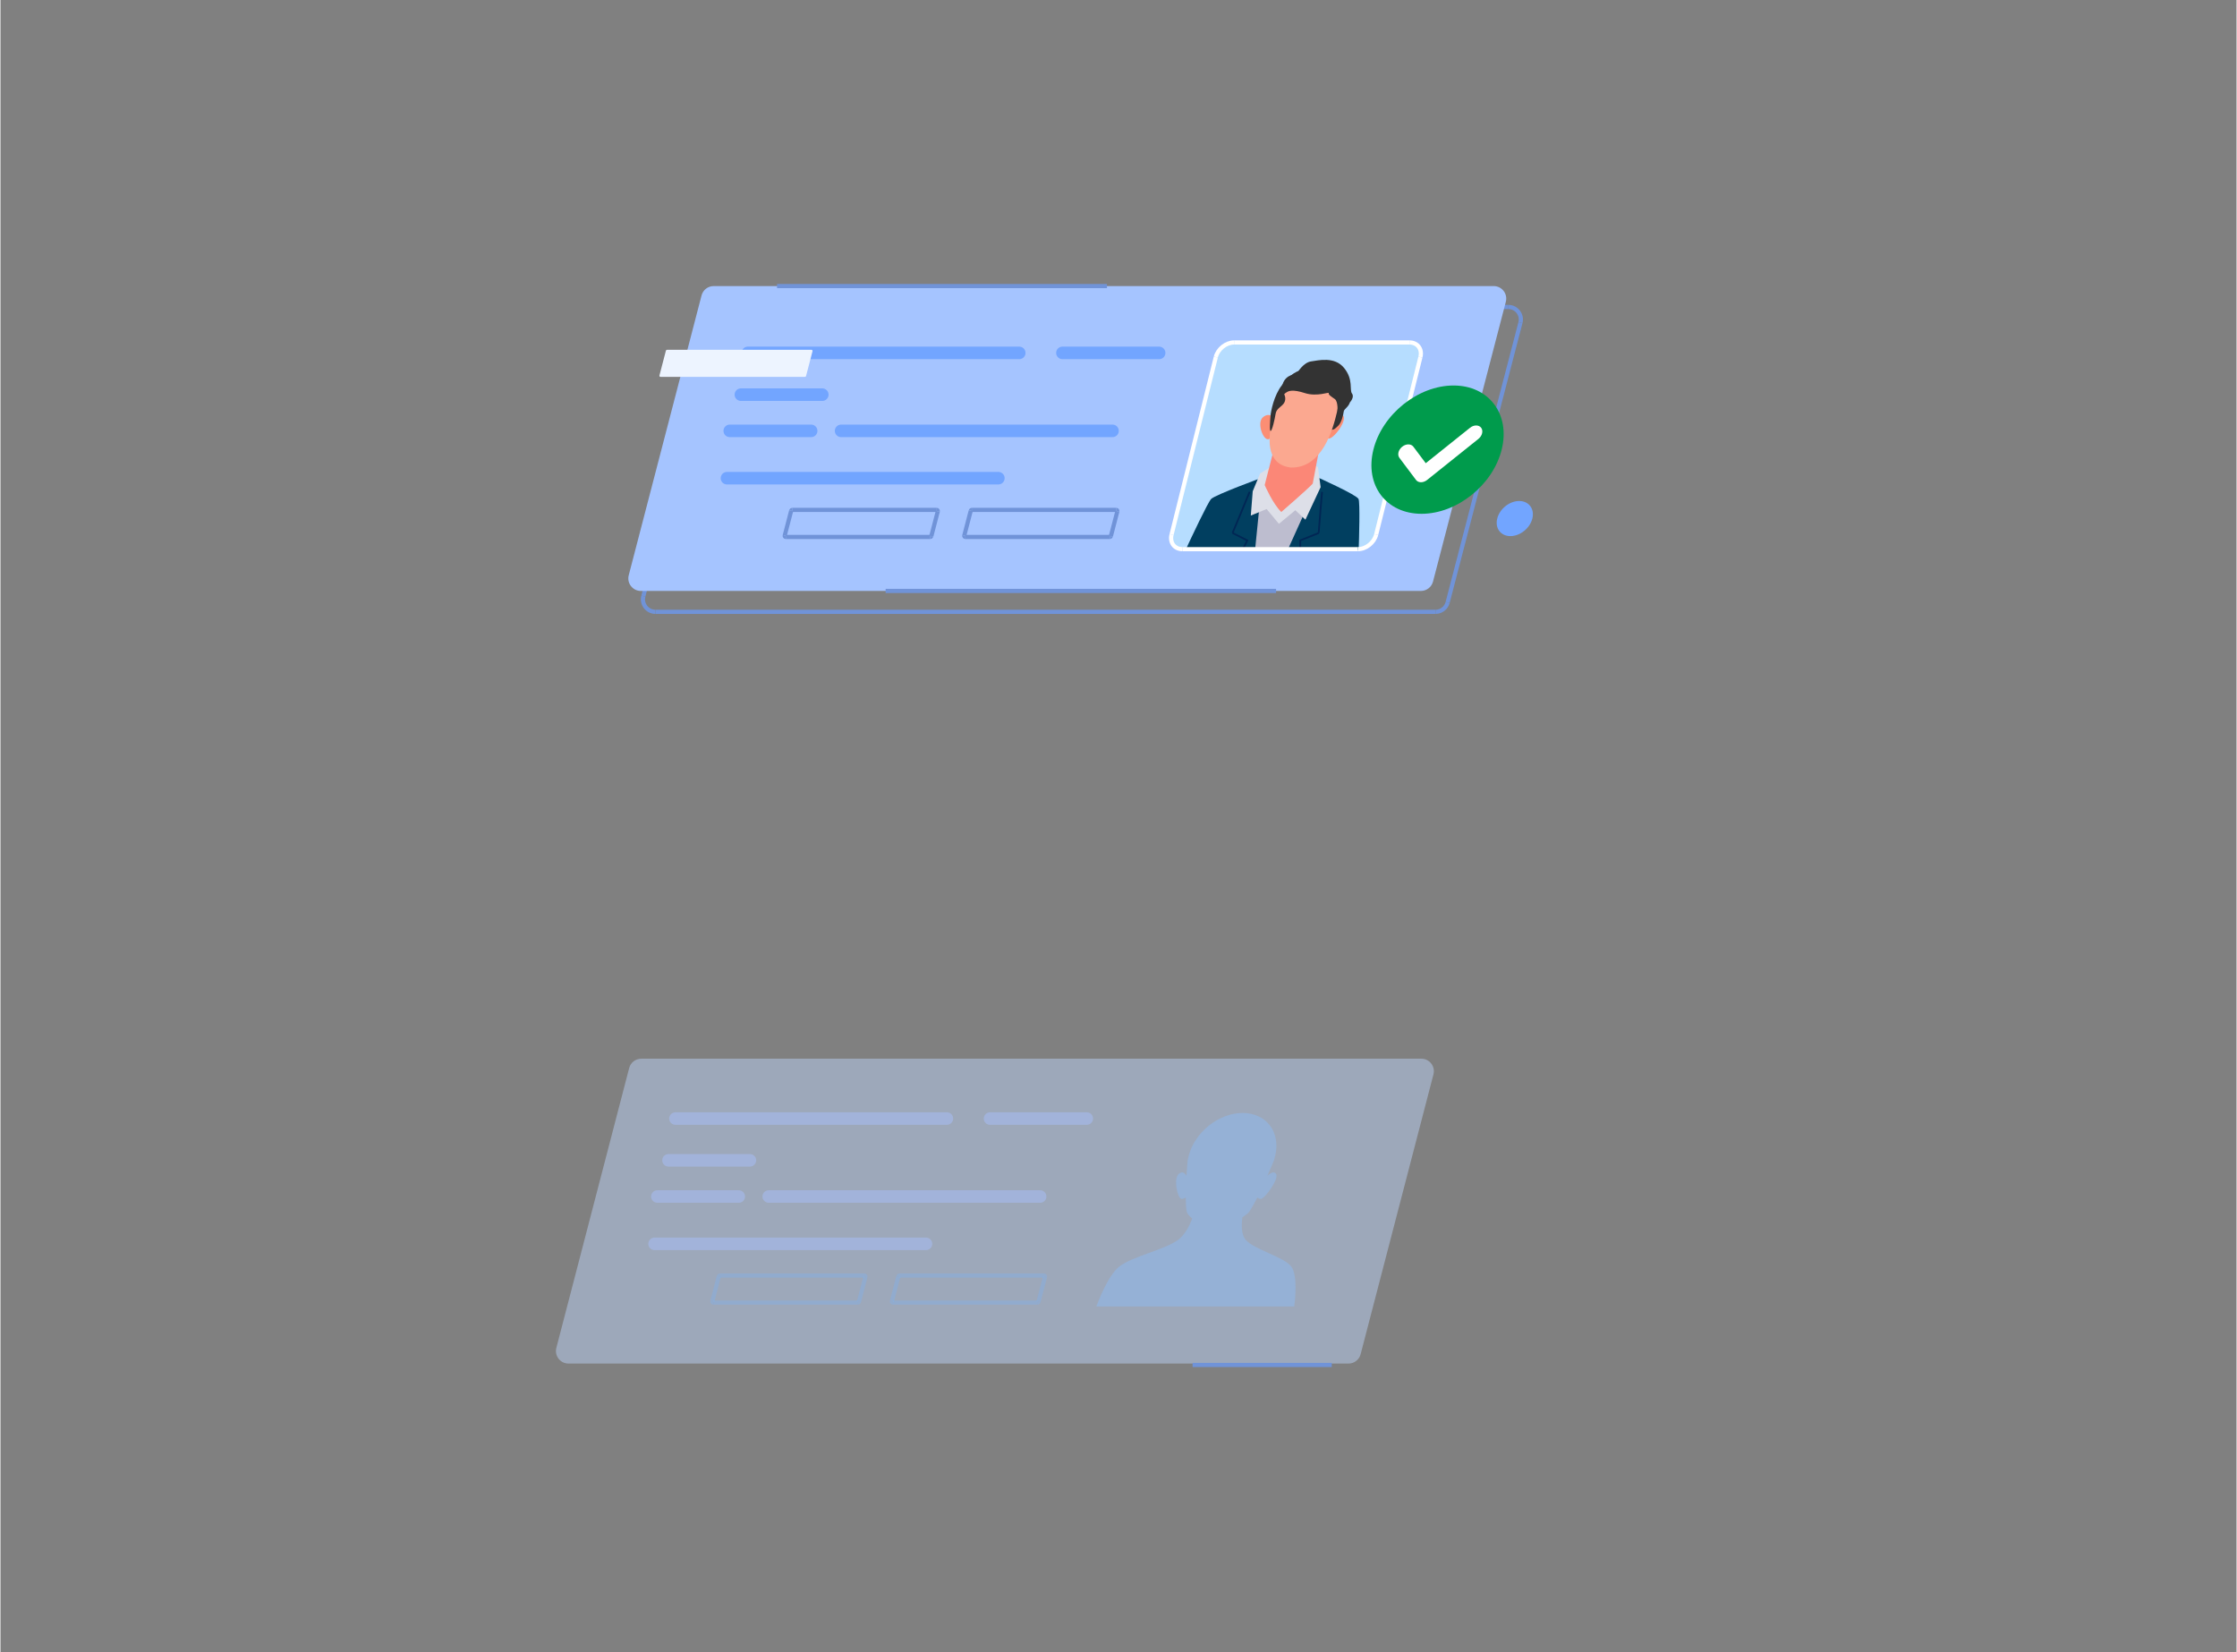 <?xml version="1.0" encoding="UTF-8"?>
<!DOCTYPE svg PUBLIC "-//W3C//DTD SVG 1.1//EN" "http://www.w3.org/Graphics/SVG/1.1/DTD/svg11.dtd">
<!-- Creator: CorelDRAW -->
<svg xmlns="http://www.w3.org/2000/svg" xml:space="preserve" width="2563px" height="1893px" version="1.1" shape-rendering="geometricPrecision" text-rendering="geometricPrecision" image-rendering="optimizeQuality" fill-rule="evenodd" clip-rule="evenodd"
viewBox="0 0 5515.86 4075.68"
 xmlns:xlink="http://www.w3.org/1999/xlink"
 xmlns:xodm="http://www.corel.com/coreldraw/odm/2003">
 <rect x="0" y="0" width="5515.86" height="4075.68" fill="#808080" stroke="none"/>
 <g id="Layer_x0020_1">
  <rect fill="none" width="5515.86" height="4075.68"/>
  <g id="_2542605223536">
   <g>
    <g>
     <path fill="#BFD8FF" fill-rule="nonzero" fill-opacity="0.459" d="M3325.32 3363.21l-1924.19 0c-20.23,0 -35,-19.11 -29.91,-38.69l179.63 -690.15c3.54,-13.62 15.84,-23.12 29.91,-23.12l1924.19 0c20.23,0 35,19.11 29.91,38.69l-179.63 690.15c-3.55,13.62 -15.84,23.12 -29.91,23.12z"/>
     <g>
      <line fill="none" fill-rule="nonzero" fill-opacity="0.459" stroke="#A8C1FF" stroke-width="30.9" stroke-linecap="round" stroke-linejoin="round" stroke-miterlimit="10" stroke-opacity="0.459" x1="1665.03" y1="2758.9" x2="2334.58" y2= "2758.9" />
      <line fill="none" fill-rule="nonzero" fill-opacity="0.459" stroke="#A8C1FF" stroke-width="30.9" stroke-linecap="round" stroke-linejoin="round" stroke-miterlimit="10" stroke-opacity="0.459" x1="1613.52" y1="3067.92" x2="2283.08" y2= "3067.92" />
      <line fill="none" fill-rule="nonzero" fill-opacity="0.459" stroke="#A8C1FF" stroke-width="30.9" stroke-linecap="round" stroke-linejoin="round" stroke-miterlimit="10" stroke-opacity="0.459" x1="1895.08" y1="2951.18" x2="2564.63" y2= "2951.18" />
      <line fill="none" fill-rule="nonzero" fill-opacity="0.459" stroke="#A8C1FF" stroke-width="30.9" stroke-linecap="round" stroke-linejoin="round" stroke-miterlimit="10" stroke-opacity="0.459" x1="1647.86" y1="2861.9" x2="1848.73" y2= "2861.9" />
      <line fill="none" fill-rule="nonzero" fill-opacity="0.459" stroke="#A8C1FF" stroke-width="30.9" stroke-linecap="round" stroke-linejoin="round" stroke-miterlimit="10" stroke-opacity="0.459" x1="1620.39" y1="2951.18" x2="1821.26" y2= "2951.18" />
      <line fill="none" fill-rule="nonzero" fill-opacity="0.459" stroke="#A8C1FF" stroke-width="30.9" stroke-linecap="round" stroke-linejoin="round" stroke-miterlimit="10" stroke-opacity="0.459" x1="2441.02" y1="2758.9" x2="2679.66" y2= "2758.9" />
      <line fill="none" fill-rule="nonzero" fill-opacity="0.459" stroke="#83AEE4" stroke-width="10.3" stroke-miterlimit="10" stroke-opacity="0.459" x1="2557.96" y1="3212.9" x2="2201.61" y2= "3212.9" />
      <path fill="none" fill-rule="nonzero" fill-opacity="0.459" stroke="#83AEE4" stroke-width="10.3" stroke-miterlimit="10" stroke-opacity="0.459" d="M2201.61 3212.9c-1.8,0 -3.11,-1.7 -2.66,-3.44"/>
      <line fill="none" fill-rule="nonzero" fill-opacity="0.459" stroke="#83AEE4" stroke-width="10.3" stroke-miterlimit="10" stroke-opacity="0.459" x1="2198.95" y1="3209.46" x2="2214.9" y2= "3148.18" />
      <path fill="none" fill-rule="nonzero" fill-opacity="0.459" stroke="#83AEE4" stroke-width="10.3" stroke-miterlimit="10" stroke-opacity="0.459" d="M2214.9 3148.18c0.32,-1.2 1.41,-2.05 2.66,-2.05"/>
      <line fill="none" fill-rule="nonzero" fill-opacity="0.459" stroke="#83AEE4" stroke-width="10.3" stroke-miterlimit="10" stroke-opacity="0.459" x1="2217.56" y1="3146.13" x2="2573.9" y2= "3146.13" />
      <path fill="none" fill-rule="nonzero" fill-opacity="0.459" stroke="#83AEE4" stroke-width="10.3" stroke-miterlimit="10" stroke-opacity="0.459" d="M2573.9 3146.13c1.8,0 3.11,1.7 2.66,3.44"/>
      <line fill="none" fill-rule="nonzero" fill-opacity="0.459" stroke="#83AEE4" stroke-width="10.3" stroke-miterlimit="10" stroke-opacity="0.459" x1="2576.56" y1="3149.57" x2="2560.61" y2= "3210.84" />
      <path fill="none" fill-rule="nonzero" fill-opacity="0.459" stroke="#83AEE4" stroke-width="10.3" stroke-miterlimit="10" stroke-opacity="0.459" d="M2560.61 3210.84c-0.31,1.21 -1.4,2.06 -2.65,2.06"/>
      <line fill="none" fill-rule="nonzero" fill-opacity="0.459" stroke="#83AEE4" stroke-width="10.3" stroke-miterlimit="10" stroke-opacity="0.459" x1="2115.02" y1="3212.9" x2="1758.67" y2= "3212.9" />
      <path fill="none" fill-rule="nonzero" fill-opacity="0.459" stroke="#83AEE4" stroke-width="10.3" stroke-miterlimit="10" stroke-opacity="0.459" d="M1758.67 3212.9c-1.79,0 -3.1,-1.7 -2.65,-3.44"/>
      <line fill="none" fill-rule="nonzero" fill-opacity="0.459" stroke="#83AEE4" stroke-width="10.3" stroke-miterlimit="10" stroke-opacity="0.459" x1="1756.02" y1="3209.46" x2="1771.97" y2= "3148.18" />
      <path fill="none" fill-rule="nonzero" fill-opacity="0.459" stroke="#83AEE4" stroke-width="10.3" stroke-miterlimit="10" stroke-opacity="0.459" d="M1771.97 3148.18c0.31,-1.2 1.4,-2.05 2.65,-2.05"/>
      <line fill="none" fill-rule="nonzero" fill-opacity="0.459" stroke="#83AEE4" stroke-width="10.3" stroke-miterlimit="10" stroke-opacity="0.459" x1="1774.62" y1="3146.13" x2="2130.97" y2= "3146.13" />
      <path fill="none" fill-rule="nonzero" fill-opacity="0.459" stroke="#83AEE4" stroke-width="10.3" stroke-miterlimit="10" stroke-opacity="0.459" d="M2130.97 3146.13c1.79,0 3.11,1.7 2.65,3.44"/>
      <line fill="none" fill-rule="nonzero" fill-opacity="0.459" stroke="#83AEE4" stroke-width="10.3" stroke-miterlimit="10" stroke-opacity="0.459" x1="2133.62" y1="3149.57" x2="2117.68" y2= "3210.84" />
      <path fill="none" fill-rule="nonzero" fill-opacity="0.459" stroke="#83AEE4" stroke-width="10.3" stroke-miterlimit="10" stroke-opacity="0.459" d="M2117.68 3210.84c-0.32,1.21 -1.41,2.06 -2.66,2.06"/>
     </g>
     <path fill="#8CBCF7" fill-rule="nonzero" fill-opacity="0.459" d="M3184.27 3124.05c-18.26,-24.33 -92.37,-42.02 -112.84,-66.35 -10.46,-12.43 -10.46,-35.53 -7.96,-55.16 7.28,-4.65 13.34,-9.31 16.95,-13.64 6.14,-8.99 13.09,-21.55 20.04,-35.33 2.09,2.05 4.9,3.66 8.52,3.55 9.73,-0.29 46.77,-50.71 37.22,-62.39 -5.46,-6.68 -14.28,-0.89 -20.84,5.3 9.8,-22.44 16.7,-39.66 16.7,-39.66l-0.37 0c0.93,-2.83 1.79,-5.68 2.51,-8.56 14.69,-58.94 -21.17,-106.72 -80.11,-106.72 -58.94,0 -118.63,47.78 -133.33,106.72 -0.72,2.88 -1.28,5.73 -1.76,8.56l-0.37 0c0,0 -1.69,17.22 -3.08,39.66 -3.47,-6.19 -9.4,-11.98 -18.19,-5.3 -15.38,11.68 -3.48,62.1 6.11,62.39 3.56,0.11 7.17,-1.5 10.29,-3.55 0.08,13.78 0.76,26.34 2.42,35.33 1.77,5.29 6.94,11.09 13.65,16.74 -7.33,18.92 -18.5,40.28 -34.29,52.06 -32.6,24.33 -115.53,42.02 -145.93,66.35 -27.34,21.89 -51.73,85.8 -56.36,98.42l488.3 0c1.67,-12.62 9.15,-76.53 -7.28,-98.42z"/>
    </g>
    <line fill="none" fill-rule="nonzero" stroke="#7093D8" stroke-width="10.3" stroke-miterlimit="10" x1="2940.61" y1="3366.65" x2="3283.97" y2= "3366.65" />
   </g>
   <g>
    <g>
     <g>
      <line fill="none" fill-rule="nonzero" stroke="#7093D8" stroke-width="10.3" stroke-miterlimit="10" x1="3539.92" y1="1509.07" x2="1615.73" y2= "1509.07" />
      <path fill="none" fill-rule="nonzero" stroke="#7093D8" stroke-width="10.3" stroke-miterlimit="10" d="M1615.73 1509.07c-20.23,0 -35,-19.11 -29.91,-38.69"/>
      <line fill="none" fill-rule="nonzero" stroke="#7093D8" stroke-width="10.3" stroke-miterlimit="10" x1="1585.82" y1="1470.38" x2="1765.45" y2= "780.22" />
      <path fill="none" fill-rule="nonzero" stroke="#7093D8" stroke-width="10.3" stroke-miterlimit="10" d="M1765.45 780.22c3.55,-13.61 15.84,-23.11 29.91,-23.11"/>
      <line fill="none" fill-rule="nonzero" stroke="#7093D8" stroke-width="10.3" stroke-miterlimit="10" x1="1795.36" y1="757.11" x2="3719.55" y2= "757.11" />
      <path fill="none" fill-rule="nonzero" stroke="#7093D8" stroke-width="10.3" stroke-miterlimit="10" d="M3719.55 757.11c20.23,0 35,19.11 29.91,38.68"/>
      <line fill="none" fill-rule="nonzero" stroke="#7093D8" stroke-width="10.3" stroke-miterlimit="10" x1="3749.46" y1="795.79" x2="3569.83" y2= "1485.95" />
      <path fill="none" fill-rule="nonzero" stroke="#7093D8" stroke-width="10.3" stroke-miterlimit="10" d="M3569.83 1485.95c-3.55,13.61 -15.84,23.12 -29.91,23.12"/>
      <path fill="#A5C4FF" fill-rule="nonzero" d="M3503.87 1457.56l-1924.19 0c-20.23,0 -35.01,-19.11 -29.91,-38.68l179.63 -690.16c3.54,-13.62 15.84,-23.12 29.91,-23.12l1924.19 0c20.22,0 35,19.11 29.9,38.69l-179.62 690.15c-3.55,13.62 -15.84,23.12 -29.91,23.12z"/>
      <line fill="none" fill-rule="nonzero" stroke="#7093D8" stroke-width="10.3" stroke-miterlimit="10" x1="2183.5" y1="1457.56" x2="3146.63" y2= "1457.56" />
      <line fill="none" fill-rule="nonzero" stroke="#7093D8" stroke-width="10.3" stroke-miterlimit="10" x1="1915.68" y1="705.6" x2="2729.45" y2= "705.6" />
     </g>
     <g>
      <path fill="#B6DDFF" fill-rule="nonzero" d="M3348.52 1354.55l-432.63 0c-19.92,0 -32.03,-16.14 -27.07,-36.05l109.15 -437.78c4.97,-19.92 25.14,-36.06 45.05,-36.06l432.63 0c19.91,0 32.03,16.14 27.07,36.06l-109.16 437.78c-4.96,19.91 -25.13,36.05 -45.04,36.05z"/>
      <g>
       <path fill="#013F60" fill-rule="nonzero" d="M3136.2 1356.27l37.86 -151.85 -62.07 -26.28c0,0 -115.69,42.34 -125.54,52.56 -8.25,8.57 -49.79,97.14 -63.01,125.57l212.76 0z"/>
       <path fill="#013F60" fill-rule="nonzero" d="M3350.41 1356.27c0.96,-28.43 3.59,-117 -0.4,-125.57 -4.75,-10.22 -99.32,-52.56 -99.32,-52.56l-75.17 26.28 -37.86 151.85 212.75 0z"/>
       <polygon fill="#BDBDCF" fill-rule="nonzero" points="3175.35,1356.27 3234.67,1224.86 3107.28,1232.16 3094.82,1356.27 "/>
       <polygon fill="#DDDFE8" fill-rule="nonzero" points="3134.96,1150.4 3107.23,1167.92 3089.01,1211.72 3084.31,1271.58 3123.35,1255.52 3153.68,1292.03 3194.17,1258.44 3219.01,1281.81 3256.55,1201.5 3249.95,1151.86 3234.25,1144.56 "/>
       <g>
        <path fill="#FB8E74" fill-rule="nonzero" d="M3143.5 1035.45c0,0 -9.32,-21.17 -28.42,-7.09 -19.11,14.09 3.25,68.48 17.08,52.11 13.84,-16.36 11.34,-45.02 11.34,-45.02z"/>
        <path fill="#FB8E74" fill-rule="nonzero" d="M3279.63 1034.32c0,0 18.16,-22.44 31.86,-9.86 13.7,12.57 -31.34,70.06 -38.74,54.68 -7.4,-15.39 6.88,-44.82 6.88,-44.82z"/>
        <g>
         <path fill="#FB8777" fill-rule="nonzero" d="M3237.07 1192.8l19.55 -103.66 -113.11 9.81 -24.97 97.35c0,0 19.77,46.08 40.96,66.52 0,0 65.78,-56.82 77.57,-70.02z"/>
        </g>
        <path fill="#333333" fill-rule="nonzero" d="M3328.8 992.47c-4.21,12.61 -14.6,15.76 -15.37,23.12 -0.77,7.35 -5.48,26.26 -12.65,33.62 -7.17,7.35 -10.9,9.46 -10.9,9.46 0,0 -97.04,27.31 -146.32,-10.51 0,0 -3.22,-14.36 0.16,-31.52 3.34,-16.99 -4.9,-19.96 4.67,-28.37 9.56,-8.4 12.47,-15.76 12.69,-25.21 0.22,-9.46 0.97,-21.01 10.8,-30.47 9.83,-9.45 18.65,-6.3 28.21,-14.71 0,0 14.16,-23.75 32.85,-26.46 18.69,-2.7 58.1,-12.61 81.54,16.22 23.44,28.83 12.65,54.05 19.41,63.06 6.76,9.01 -5.09,21.77 -5.09,21.77z"/>
        <path fill="#FBA890" fill-rule="nonzero" d="M3142.73 1017.6c0,0 -45.79,126.13 40.45,135.58 76.2,1.77 103.26,-91.22 114.16,-138.91 10.91,-47.69 4.17,-97.62 -56.82,-95.98 -61,1.63 -91.08,71.06 -97.79,99.31z"/>
        <path fill="#333333" fill-rule="nonzero" d="M3166.68 972.36c0,0 5.64,10.11 0.41,20.31 -5.23,10.19 -19.42,14.11 -21.54,27.57 -2.13,13.46 -8.36,41.43 -12.17,42.66 -3.81,1.22 -1.11,-27.32 -0.47,-37.11 0.64,-9.79 7.93,-50.24 28.28,-75.94 20.34,-25.7 32.91,-36.55 69.12,-42.44 36.21,-5.89 63.66,9.35 73.73,31.44 10.08,22.1 -6.04,78.38 -6.04,78.38 0,0 2.42,-26.75 -6.55,-33.03 -8.96,-6.27 -16.36,-10.92 -14.88,-14.59 1.49,-3.67 -28.66,9.64 -58.79,-0.05 -30.13,-9.69 -39.88,-5.28 -44.89,-2.18 -5.01,3.1 -6.21,4.98 -6.21,4.98z"/>
       </g>
       <path fill="none" fill-rule="nonzero" stroke="#012654" stroke-width="4.38" stroke-miterlimit="10" d="M3081.35 1213.18c-0.73,2.92 -42.1,101.48 -42.1,101.48"/>
       <polyline fill="none" fill-rule="nonzero" stroke="#012654" stroke-width="4.38" stroke-miterlimit="10" points="3039.25,1314.66 3075.59,1332.91 3065.38,1353.35 "/>
       <path fill="none" fill-rule="nonzero" stroke="#012654" stroke-width="4.38" stroke-miterlimit="10" d="M3260.21 1213.18c-0.73,2.92 -8.51,101.48 -8.51,101.48"/>
       <polyline fill="none" fill-rule="nonzero" stroke="#012654" stroke-width="4.38" stroke-miterlimit="10" points="3251.7,1314.66 3206.27,1332.91 3206.28,1353.35 "/>
      </g>
     </g>
     <line fill="none" fill-rule="nonzero" stroke="white" stroke-width="10.3" stroke-miterlimit="10" x1="3348.52" y1="1354.55" x2="2915.89" y2= "1354.55" />
     <path fill="none" fill-rule="nonzero" stroke="white" stroke-width="10.3" stroke-miterlimit="10" d="M2915.89 1354.55c-19.92,0 -32.03,-16.14 -27.07,-36.05"/>
     <line fill="none" fill-rule="nonzero" stroke="white" stroke-width="10.3" stroke-miterlimit="10" x1="2888.82" y1="1318.5" x2="2997.97" y2= "880.72" />
     <path fill="none" fill-rule="nonzero" stroke="white" stroke-width="10.3" stroke-miterlimit="10" d="M2997.97 880.72c4.97,-19.92 25.14,-36.06 45.05,-36.06"/>
     <line fill="none" fill-rule="nonzero" stroke="white" stroke-width="10.3" stroke-miterlimit="10" x1="3043.02" y1="844.66" x2="3475.65" y2= "844.66" />
     <path fill="none" fill-rule="nonzero" stroke="white" stroke-width="10.3" stroke-miterlimit="10" d="M3475.65 844.66c19.91,0 32.03,16.14 27.07,36.06"/>
     <line fill="none" fill-rule="nonzero" stroke="white" stroke-width="10.3" stroke-miterlimit="10" x1="3502.72" y1="880.72" x2="3393.56" y2= "1318.5" />
     <path fill="none" fill-rule="nonzero" stroke="white" stroke-width="10.3" stroke-miterlimit="10" d="M3393.56 1318.5c-4.96,19.91 -25.13,36.05 -45.04,36.05"/>
     <line fill="none" fill-rule="nonzero" stroke="#72A5FF" stroke-width="30.9" stroke-linecap="round" stroke-linejoin="round" stroke-miterlimit="10" x1="1843.57" y1="870.41" x2="2513.13" y2= "870.41" />
     <line fill="none" fill-rule="nonzero" stroke="#72A5FF" stroke-width="30.9" stroke-linecap="round" stroke-linejoin="round" stroke-miterlimit="10" x1="1792.07" y1="1179.44" x2="2461.62" y2= "1179.44" />
     <line fill="none" fill-rule="nonzero" stroke="#72A5FF" stroke-width="30.9" stroke-linecap="round" stroke-linejoin="round" stroke-miterlimit="10" x1="2073.63" y1="1062.7" x2="2743.18" y2= "1062.7" />
     <line fill="none" fill-rule="nonzero" stroke="#72A5FF" stroke-width="30.9" stroke-linecap="round" stroke-linejoin="round" stroke-miterlimit="10" x1="1826.41" y1="973.42" x2="2027.27" y2= "973.42" />
     <line fill="none" fill-rule="nonzero" stroke="#72A5FF" stroke-width="30.9" stroke-linecap="round" stroke-linejoin="round" stroke-miterlimit="10" x1="1798.94" y1="1062.7" x2="1999.8" y2= "1062.7" />
     <line fill="none" fill-rule="nonzero" stroke="#72A5FF" stroke-width="30.9" stroke-linecap="round" stroke-linejoin="round" stroke-miterlimit="10" x1="2619.57" y1="870.41" x2="2858.21" y2= "870.41" />
     <line fill="none" fill-rule="nonzero" stroke="#7093D8" stroke-width="10.3" stroke-miterlimit="10" x1="2736.5" y1="1324.41" x2="2380.16" y2= "1324.41" />
     <path fill="none" fill-rule="nonzero" stroke="#7093D8" stroke-width="10.3" stroke-miterlimit="10" d="M2380.16 1324.41c-1.8,0 -3.11,-1.69 -2.66,-3.43"/>
     <line fill="none" fill-rule="nonzero" stroke="#7093D8" stroke-width="10.3" stroke-miterlimit="10" x1="2377.5" y1="1320.98" x2="2393.45" y2= "1259.7" />
     <path fill="none" fill-rule="nonzero" stroke="#7093D8" stroke-width="10.3" stroke-miterlimit="10" d="M2393.45 1259.7c0.32,-1.21 1.41,-2.05 2.65,-2.05"/>
     <line fill="none" fill-rule="nonzero" stroke="#7093D8" stroke-width="10.3" stroke-miterlimit="10" x1="2396.1" y1="1257.65" x2="2752.45" y2= "1257.65" />
     <path fill="none" fill-rule="nonzero" stroke="#7093D8" stroke-width="10.3" stroke-miterlimit="10" d="M2752.45 1257.65c1.8,0 3.11,1.7 2.66,3.43"/>
     <line fill="none" fill-rule="nonzero" stroke="#7093D8" stroke-width="10.3" stroke-miterlimit="10" x1="2755.11" y1="1261.08" x2="2739.16" y2= "1322.36" />
     <path fill="none" fill-rule="nonzero" stroke="#7093D8" stroke-width="10.3" stroke-miterlimit="10" d="M2739.16 1322.36c-0.32,1.21 -1.41,2.05 -2.66,2.05"/>
     <line fill="none" fill-rule="nonzero" stroke="#7093D8" stroke-width="10.3" stroke-miterlimit="10" x1="2293.57" y1="1324.41" x2="1937.22" y2= "1324.41" />
     <path fill="none" fill-rule="nonzero" stroke="#7093D8" stroke-width="10.3" stroke-miterlimit="10" d="M1937.22 1324.41c-1.8,0 -3.11,-1.69 -2.65,-3.43"/>
     <line fill="none" fill-rule="nonzero" stroke="#7093D8" stroke-width="10.3" stroke-miterlimit="10" x1="1934.57" y1="1320.98" x2="1950.51" y2= "1259.7" />
     <path fill="none" fill-rule="nonzero" stroke="#7093D8" stroke-width="10.3" stroke-miterlimit="10" d="M1950.51 1259.7c0.32,-1.21 1.41,-2.05 2.66,-2.05"/>
     <line fill="none" fill-rule="nonzero" stroke="#7093D8" stroke-width="10.3" stroke-miterlimit="10" x1="1953.17" y1="1257.65" x2="2309.52" y2= "1257.65" />
     <path fill="none" fill-rule="nonzero" stroke="#7093D8" stroke-width="10.3" stroke-miterlimit="10" d="M2309.52 1257.65c1.79,0 3.1,1.7 2.65,3.43"/>
     <line fill="none" fill-rule="nonzero" stroke="#7093D8" stroke-width="10.3" stroke-miterlimit="10" x1="2312.17" y1="1261.08" x2="2296.22" y2= "1322.36" />
     <path fill="none" fill-rule="nonzero" stroke="#7093D8" stroke-width="10.3" stroke-miterlimit="10" d="M2296.22 1322.36c-0.31,1.21 -1.4,2.05 -2.65,2.05"/>
    </g>
    <path fill="#EDF4FF" fill-rule="nonzero" d="M1984.54 929.55l-356.34 0c-1.8,0 -3.11,-1.7 -2.66,-3.44l15.95 -61.27c0.31,-1.21 1.41,-2.06 2.65,-2.06l356.35 0c1.8,0 3.11,1.7 2.66,3.44l-15.95 61.27c-0.32,1.21 -1.41,2.06 -2.66,2.06z"/>
    <g>
     <path fill="#009B4C" fill-rule="nonzero" d="M3703.14 1109.05c-21.79,87.38 -110.28,158.22 -197.66,158.22 -87.38,0 -140.55,-70.84 -118.77,-158.22 21.79,-87.38 110.28,-158.21 197.66,-158.21 87.38,0 140.56,70.83 118.77,158.21z"/>
     <path fill="#72A5FF" fill-rule="nonzero" d="M3778.79 1279.01c-5.96,23.92 -30.18,43.3 -54.1,43.3 -23.91,0 -38.46,-19.38 -32.5,-43.3 5.96,-23.91 30.18,-43.3 54.1,-43.3 23.91,0 38.46,19.39 32.5,43.3z"/>
     <path fill="white" fill-rule="nonzero" d="M3504.13 1189.45c-4.98,0 -9.48,-1.9 -12.33,-5.7l-40.89 -54.46c-5.7,-7.6 -2.63,-19.92 6.86,-27.51 9.49,-7.6 21.8,-7.6 27.51,0l30.56 40.71 109.19 -87.39c9.49,-7.6 21.8,-7.6 27.51,0 5.7,7.59 2.63,19.91 -6.86,27.5l-126.38 101.15c-4.74,3.8 -10.2,5.7 -15.17,5.7z"/>
    </g>
   </g>
  </g>
 </g>
</svg>
